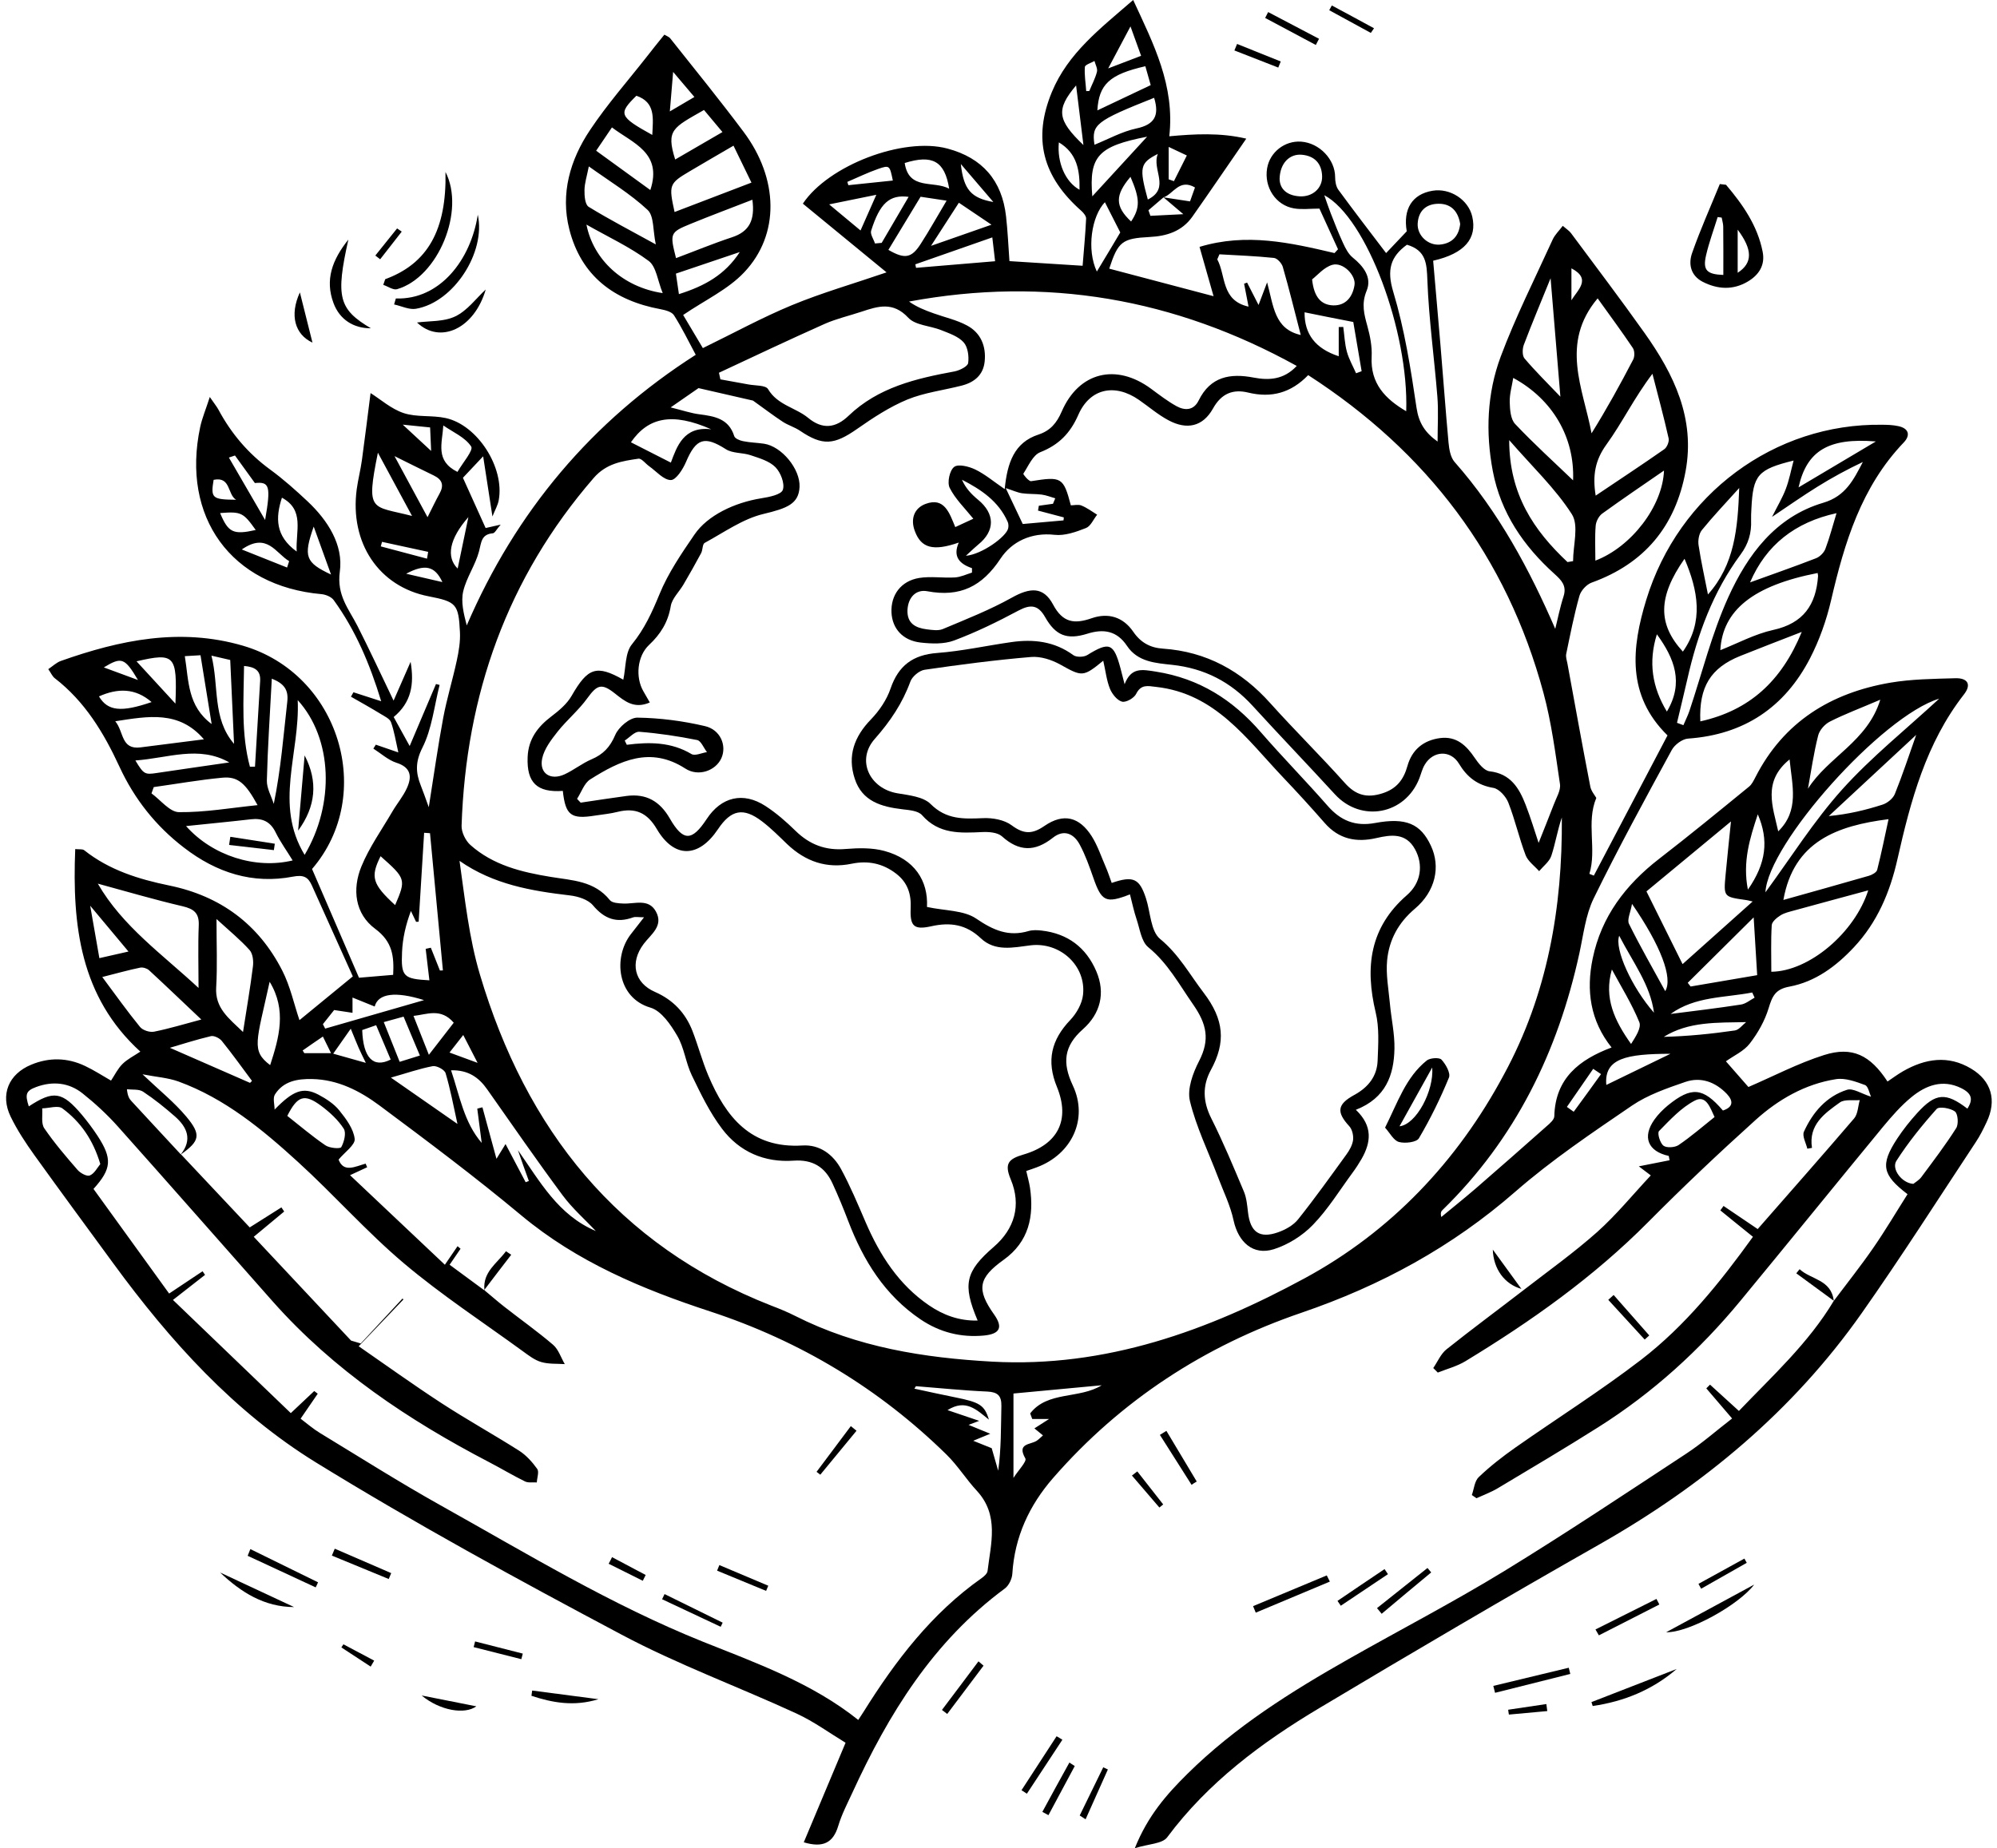 <?xml version="1.0" encoding="UTF-8"?>
<!DOCTYPE svg PUBLIC '-//W3C//DTD SVG 1.0//EN'
          'http://www.w3.org/TR/2001/REC-SVG-20010904/DTD/svg10.dtd'>
<svg height="1791.4" preserveAspectRatio="xMidYMid meet" version="1.0" viewBox="-5.9 -0.2 1935.2 1791.4" width="1935.2" xmlns="http://www.w3.org/2000/svg" xmlns:xlink="http://www.w3.org/1999/xlink" zoomAndPan="magnify"
><g id="change1_1"
  ><path d="M1904.2,1035.6c-22.2-13.3-44.4-9.8-65.9,2.5c-5.2,3-10.1,6.6-15.1,10c-16.7-25.6-34.2-34.3-61.4-25.7 c-25.3,8-49.2,20.6-73.4,31c-6.8-7.7-15.1-17.2-21.8-24.9c7.8-5.6,17.4-9.8,23.1-17.2c7.9-10.2,14.6-22.1,18.3-34.3 c3.5-11.5,6.4-18.4,20.2-20.9c25-4.7,45.1-19.6,62.4-38.1c22.7-24.2,35-53.4,42.2-85.3c12.8-56.7,27.7-112.6,64.4-159.7 c8.1-10.4,2.9-16.2-8.4-15.8c-21,0.6-42.3,0.8-62.9,4.3c-57.6,9.9-103.3,37.9-130.7,91.6c-1.7,3.2-3.4,6.9-6.1,9.1 c-28.9,23.6-57.8,47.3-87.3,70.1c-32.4,25.1-55.9,55.9-64.3,96.5c-6.4,30.9-2.5,60.2,18.3,86.3c-31.1,11.7-54.6,29.7-55.5,66.7 c-0.1,3.3-4.3,6.9-7.3,9.5c-22.9,20.3-45.8,40.5-68.9,60.5c-10.9,9.4-22.2,18.4-33.3,27.6c-1-3.8-0.2-5.6,1.2-6.8 c70.6-68.9,111.8-153.4,132.6-248.8c3.9-17.9,6-37,13.8-53.1c23.8-48.7,49.8-96.3,75.7-143.9c2.8-5.2,10.2-10.7,15.8-11.1 c54.3-3.8,93.6-30.3,118.2-77.8c9.1-17.6,15.9-36.9,20.4-56.2c13-56,29.3-110,70.4-153c6.8-7.1,4.9-13.8-5.4-15.9 c-5.1-1.1-10.5-1.3-15.7-1.3c-103.9-1.5-197,67.1-228.4,169.7c-14.2,46.4-19.1,92.5,20.6,131.4c-24.1,45.8-47.7,90.8-71.4,135.9 c-1.4-0.6-2.9-1.1-4.3-1.7c7.3-23.9-3.3-49.8,6.7-73.6c-1.4-2.5-4.9-6.5-5.8-10.9c-7.7-39.7-14.9-79.6-22.2-119.4 c-0.6-3-1.7-6.3-1.2-9.1c3.9-18.8,7.6-37.8,12.8-56.3c1.4-5.2,6.9-11.2,11.9-13c51.3-18.5,81.2-54.7,91-107.9 c9.5-51.3-11.3-94-39.7-134c-23.2-32.7-47.4-64.6-71.3-96.8c-1.7-2.3-4.4-4-8-7.1c-3.7,4.9-7.6,8.6-9.7,13.1 c-17.2,37.8-36,75-50.5,113.8c-13.2,35.5-14.7,73.3-7.6,110.8c7.7,40.5,29.8,72.7,59.9,99.8c6.6,6,11.9,11.3,8.7,21.5 c-3.6,11.1-5.8,22.6-8.1,31.6c-24.5-56.5-54.5-113-97.6-161.8c-3.9-4.5-5.2-12.2-5.8-18.6c-2.9-31.4-5.1-62.9-7.8-94.4 c-2.3-27.5-4.8-55-7.1-82c30.7-7,42.7-21.7,37.9-42.7c-3.7-16.4-21.5-28-38.6-25.1c-19.6,3.3-28.6,17.7-24.9,39.3 c-7.5,7.9-14.7,15.5-20,21.1c-16.2-21.3-31.5-41.2-46.3-61.4c-2.3-3.2-3.1-8.1-3.1-12.3c0-17-15.2-33.1-33-34.3 c-15.9-1.1-30.3,10.3-32.9,25.8c-3.1,18.3,8.3,35.9,26.1,38.9c7.5,1.3,15.4,0.2,24.6,0.2c5.9,12.8,11.9,26.1,18,39.4 c-1.1,1.2-2.3,2.5-3.4,3.7c-42.6-10-85.2-19.8-130.8-6c4.7,16.6,9.1,31.8,13.6,47.8c-34.3-9.1-67.7-17.9-101.1-26.7 c8.6-26.3,12.5-29.3,39.3-30.7c16.4-0.8,31.2-5.5,41.2-19.6c17.1-24.3,33.8-48.9,52.3-75.7c-25.3-6-50.5-4.5-74.6-2.3 c5.5-49.2-15.1-89.1-35-132.1c-32.1,27.8-63.2,51.6-78.8,89.2c-18.6,45.1-9.2,81.9,28.7,115.3c2.1,1.9,4.6,5,4.5,7.4 c-0.7,15.2-2.2,30.3-3.4,45.7c-23.7-1.5-47.2-3-70.9-4.5c-1.1-15.2-1.7-29.4-3.3-43.4c-3.9-34.8-23-56.7-56.8-65.7 c-42.9-11.5-115.4,16.3-140.1,53.4c26.9,22.1,53.7,44.1,81.1,66.6c-32.3,11.1-62.7,19.8-91.7,31.8c-29,12-56.7,27.2-86.3,41.6 c-6.9-11.7-14-23.6-19.1-32.1c21.3-14.5,43.6-24.8,59.2-41.4c34.7-36.7,33.3-90.9-0.7-136.2C691.8,97,667.5,67.1,643.6,37 c-1.2-1.5-3.3-2.2-5.7-3.6c-5.9,7.3-11.5,14.2-16.9,21.2c-18.5,23.6-38.5,46.3-55.1,71.2c-19.3,28.8-28.9,61.7-20.1,96.3 c11.5,45.2,43.4,69.1,88.4,77.4c4.7,0.9,11,2.5,13.1,6c7.7,12.1,14,25.1,21,38.2C567.7,408,494.1,495.3,446.4,606 c-3-11.5-5.8-22.9-3.4-33.1c3.1-13.3,11.8-25.4,15.3-38.7c2.3-8.6,2-16.5,13.4-17.5c2-0.2,3.6-3.9,7.6-8.4 c-7.6,1.7-11.9,2.7-14.6,3.3c-7.9-17.5-15.3-33.9-22-48.7c5.3-5.7,10.9-11.5,19.6-20.8c3.1,20.2,5.8,37.7,9,58.3 c2.7-6.7,5.3-11.1,6.1-15.8c5.8-31.5-20.4-72.8-51.4-79.6c-13.3-2.9-28-0.6-40.7-4.8c-12.1-4-22.5-13.4-32.1-19.4 c-2.7,21.2-5.4,43.2-8.4,65.1c-1.3,9.4-3.7,18.6-5,28c-7,52.2,21.5,94.6,69.7,103.9c26.6,5.2,29,7.3,30.3,34.5 c0.5,9.3-1.1,18.8-3.1,28c-4,18.5-9.6,36.7-13.1,55.3c-5.1,27.4-9,55-14,86.6c-3.5-9.6-5.5-15.5-7.8-21.2 c-4.9-12.4-5.3-22.7,1.6-36.4c9.3-18.4,11.5-40.4,16.7-60.9c-1.2-0.3-2.3-0.6-3.5-0.9c-8,18.8-15.9,37.6-25.5,60.1 c-6.9-12.5-11.1-20.2-15.5-28.1c17-14.1,20.1-31.5,16.4-53.5c-6,13.7-11,25.1-16.5,37.6c-12.3-25.6-23.2-49.1-34.9-72.2 c-8.5-16.7-20.3-29.7-17.2-52.8c3.6-25.9-11.6-49.7-31.3-68.2c-11.5-10.8-23.4-21.4-36.1-30.7c-21.4-15.6-37.8-35-50.2-58.1 c-1.6-3-3.9-5.7-8.4-12.3c-3.8,11.9-7.4,20.3-9.3,29.1c-18.6,87.4,30.1,154.3,117.6,162c4.1,0.4,9.5,2.6,11.8,5.8 c21.1,29.1,34.9,61.6,46,98c-10.5-3.4-18.7-6.1-26.9-8.7c-0.8,1.4-1.6,2.9-2.4,4.3c9.8,5.6,19.7,11.1,29.3,17 c3.5,2.1,8.3,4.4,9.5,7.7c3.1,8.6,4.5,17.8,7.1,29.3c-8.8-3-15.3-5.2-21.8-7.5c-0.8,1.3-1.6,2.6-2.4,3.8 c7.4,4.7,14.3,11.1,22.3,13.7c14.3,4.5,15.2,13.5,10.3,24.4c-3.6,8.1-9.6,15.1-14.1,22.8c-10.3,17.7-22.4,34.6-30.1,53.4 c-9,22-6.3,45.8,13.4,60.4c17,12.6,18.3,26.9,17.4,44.6c-12.3,1.1-23.7,2-33.1,2.8c-15.3-35.5-30.2-70-45.5-105.4 c61.9-71.9,26.8-189.2-67.2-216.5c-60.5-17.6-118.9-5.5-176.4,14.9c-4.1,1.5-7.6,4.9-12,7.9c2.7,3.8,3.9,6.9,6.2,8.7 c29.3,22.6,47.6,53,62.8,85.9c14.4,31.2,35.2,57.5,62.5,78.4C204,845.8,239.1,857,278,849.5c10.4-2,14.7,0.5,18.3,8.5 c13.5,30,27,60,39.7,88.2c-19.1,15.7-36.1,29.6-51.7,42.4c-5.3-15.6-8.9-32.8-16.6-47.9c-22.9-45-59.9-72.4-109.6-82.6 c-29.6-6.1-58.1-14.9-82.4-34.2c-1.6-1.3-4.7-0.7-8.7-1.1c-3,74.1,4.8,143.2,63.1,196.3c-6.4,4.3-12.6,7.3-17.3,12 c-4.6,4.5-7.5,10.7-11.1,16.1c-8.7-5-16.7-10.2-25.2-14.2c-17.1-8.1-34.7-8.5-52.2-1.2c-21.9,9.1-30.2,29-19.9,50.3 c6.4,13.2,14.6,25.6,23.2,37.6c25.2,35.1,50.9,69.9,76.4,104.8c54.9,75.1,117.2,144.1,196.4,192.9 c96.3,59.3,195.8,113.6,295.8,166.7c54.7,29.1,113.4,50.6,169.8,76.6c16.9,7.8,32.3,19.1,47.5,28.3c-14.2,33.9-27.4,65.1-40.5,96.5 c18.7,5.6,28.5,0.5,33.4-15.9c3.3-11,8.7-21.4,13.6-32c35.1-76.5,78.4-146.8,147.7-198c4-2.9,7.1-9.4,7.4-14.4 c2.2-35.8,16.5-66.4,39.5-92.8c65.6-75.3,147-128.2,240.7-160.2c77-26.3,145.9-63.8,207.3-117.4c35.2-30.7,74.3-57,113-83.4 c15.3-10.4,33.9-16.8,51.6-22.9c15.1-5.2,29.2,0,40.3,11.6c6.5,6.9,6.2,12.8-3.8,16.1c-19.3-22.5-30.5-23.5-53.4-4.9 c-4.8,4-9.4,8.6-13,13.7c-12,16.9-6.3,30.8,13.9,35.2c0.3,1.4,0.6,2.8,0.8,4.2c-10.2,2-20.4,4-29.8,5.9c2.1,1.6,6.3,4.8,11.6,8.8 c-17.4,18.6-33.4,38.3-52.1,55c-22.4,19.9-46.9,37.4-70.7,55.8c-25,19.3-50.5,38.1-75.2,57.8c-5.5,4.4-8.6,12-12.8,18.1 c1.5,1.5,2.9,2.9,4.4,4.4c9-3.6,18.7-6.1,26.9-11.1c63.7-38.7,124.1-81.5,176.9-134.7c33.7-34,68.6-67,104.2-99.1 c22.1-19.9,48-34.8,77.9-39.5c8.9-1.4,19.2,2.4,28.1,5.7c3.1,1.2,4.2,7.9,5.8,11.3c-9.3-2.9-17.4-8.5-23.2-6.7 c-20.1,6.4-33.3,21.9-41.8,40.6c-1.9,4.2,2,11,3.3,16.5c1.5-0.3,3-0.5,4.5-0.8c-3.5-22.4,12.2-33.4,27-44 c4.6-3.3,12.8-1.7,19.3-2.3c-1.7,6-1.8,13.4-5.4,17.7c-30.8,36-62.2,71.5-93.5,107.3c-10.4-7-21.7-14.7-33.1-22.4 c-1,1.4-2.1,2.8-3.1,4.3c10.6,8.6,21.1,17.2,31.6,25.6c-31.7,44-65.5,86.2-108.4,119.2c-39.2,30.1-81.2,56.6-121.7,85 c-12.5,8.8-24.6,18.2-35.6,28.7c-4.1,3.9-4.6,11.5-6.7,17.4c1.5,1,3,2,4.5,3.1c7-3.2,14.3-5.9,20.8-9.8 c32.6-19.5,65.2-38.8,97.3-59.1c52.6-33.2,98.2-74.6,137.7-122.5c46.3-56.1,92.1-112.7,138.3-168.8c8.4-10.1,17.2-20.2,27.3-28.5 c14-11.5,30.2-17.7,48.3-8.8c10.3,5.1,11.8,10.9,6,19.9c-20.9-16-30.7-15.4-48.5,4.1c-7.1,7.8-13.7,16.1-19.5,24.9 c-16.6,25.4-14.6,35.1,10,53.9c-11,17.3-21.4,35-33.1,51.9c-12.2,17.7-25.6,34.5-38.5,51.7c0,0,0,0,0,0c0,0,0,0,0,0c0,0,0,0,0,0h0 c0,0,0,0,0,0c0,0,0,0,0,0c-24.5,40.9-59.4,72.6-91.8,106.5c-10.2-9.3-19.1-17.4-28-25.5c-1.2,1.2-2.4,2.4-3.6,3.6 c7.9,9.2,15.8,18.5,25,29.2c-14.7,11.3-28.9,23.9-44.6,34.2c-58.6,38.5-116.9,77.4-176.7,114c-49,29.9-100,56.4-149.9,84.7 c-56.1,31.8-110.5,65.9-156.7,111.6c-19.8,19.6-38.2,40.3-50.9,72c13.4-4.2,26.7-4.2,31.4-10.6c39.6-53.2,91.5-91.8,147.4-125.2 c90-53.8,180.3-106.9,271.5-158.7c100.5-57.1,187.4-129.3,254.1-224.1c38.2-54.3,73.9-110.3,110.5-165.7 c4.1-6.1,7.4-12.8,10.5-19.4C1929.3,1066.4,1924,1047.4,1904.2,1035.6z M1641.8,699c-1.4-33.3,9.9-51.8,38.7-63.4 c18.4-7.4,37-14.5,59.6-23.3C1720.4,660.4,1689.1,688.5,1641.8,699z M1755.9,558c-1.9,28-14.2,46-43.5,52.4 c-17.7,3.9-34.3,12.9-51.2,19.6c2.1-38.7,32-62.7,94.3-74.8C1755.7,557,1755.9,557.5,1755.9,558z M1763,531.8 c-1.4,3.7-5.4,7.7-9.1,9.1c-21.3,8.3-43,15.8-63.9,23.4c15.5-36.2,43.5-58.3,83.8-67.1C1770.1,509.2,1767.2,520.7,1763,531.8z M1811.9,427.7c-25.3,15-50.2,29.8-74.9,44.5C1744.9,436.7,1766.1,423.9,1811.9,427.7z M1691,504c-0.1-3.7,0.1-7.4,0.3-11.1 c1.6-32.7,6.1-38.1,40.9-46.7c-2.6,9.8-4.3,19-7.6,27.6c-3.3,8.7-8.2,16.8-13.3,27c15.9-10.7,29.8-20.4,44.1-29.3 c14.1-8.8,28.7-16.7,43.9-23.9c-8.9,17-16.6,33.1-38.3,39.5c-46.5,13.7-73.5,50.6-92.2,91.8c-15.9,35.2-25.3,73.3-37.6,110.1 c-1.6,4.7-3.9,9.1-5.8,13.7c-2.1-0.8-4.2-1.5-6.2-2.3c3.3-14.1,6.8-28.1,10-42.2c9.8-43.5,24.9-84.8,51.6-120.9 C1688.5,526.9,1691.5,516.3,1691,504z M1643.3,513.6c10.8-13.3,22.7-25.8,36.2-40.8c-1.4,39.3-4.5,74.3-30.3,103.2 c-3.1-16-6.7-31.8-9.1-47.8C1639.4,523.5,1640.5,517.1,1643.3,513.6z M1626.5,541.4c13.1,30.8,18.8,61-1.6,90 C1600.5,604.8,1600.5,578.5,1626.5,541.4z M1609.4,689.5c-14.3-23.6-18.1-47.9-9.7-74.9C1616.8,638.1,1626,661.6,1609.4,689.5z M1540.1,543.2c0-11.9-0.6-22.9,0.3-33.8c0.3-4.1,3-9.3,6.2-11.7c19.5-14.1,39.4-27.6,60-41.8 C1605.3,490.4,1575,529.9,1540.1,543.2z M1595.4,362.1c5.3,20.8,11,41.6,15.7,62.6c0.7,3.1-1.6,8.7-4.2,10.5 c-21.4,15-43.2,29.3-66.5,45c-3.2-19.8-0.5-34.4,10.4-49.5C1566.1,409.6,1577.5,385.7,1595.4,362.1z M1576.4,337.1 c1.8,2.7,1.9,8.1,0.4,11.1c-12.6,24.2-25.7,48-40.4,71.6c-8.1-43.5-30.8-87.1,5.9-130.8C1554.1,305.5,1565.6,321,1576.4,337.1z M1516.9,259.9c19.9,10.4,5.8,21,0,31C1516.9,280.7,1516.9,270.5,1516.9,259.9z M1470.7,334.2c7.9-20.9,16.6-41.5,26-64.7 c3.3,39.9,6.3,75.9,9.5,114.8c-12.5-13.1-24.2-24.6-34.8-37.1C1469.2,344.6,1469.3,338.1,1470.7,334.2z M1460.5,366.1 c38.4,20.8,59.7,58,58,99.3c-18.2-17.5-38-35.4-56.2-54.7c-4.4-4.7-5-14-5.2-21.2C1456.9,381.7,1459.3,373.9,1460.5,366.1z M1456.6,426.4c22.4,25.8,44.7,46.8,60.7,71.8c7,10.9,1.2,30.1,1.2,45.5c-1.8,0.3-3.6,0.6-5.4,0.9 C1480.5,514,1456.6,479,1456.6,426.4z M610.8,92.6c18.8,6.5,16.1,21.9,15.4,38C593.9,112.7,593,110.1,610.8,92.6z M587.1,123.3 c20.2,15.4,49.2,24.4,37.2,60.7c-17.4-12.6-34.6-25.1-52.5-38.1C577.5,137.5,582.1,130.7,587.1,123.3z M560.5,184 c0.1-6.7,2.3-13.3,4.2-22.9c20.4,14.6,40.3,26.6,57,42.2c6.3,5.9,5,20,7.9,33.4c-24.1-13.3-45-24.1-65-36.4 C561,198.2,560.4,189.6,560.5,184z M562.4,217.5c21.1,12,42.1,21.7,60.3,35.2c7.4,5.5,8.7,19.3,13.6,31.2 C597.9,278.2,569.1,251.7,562.4,217.5z M694.2,127.8c-15.6,9.1-30.6,17.7-45.8,26.6c-9.1-28.9-2.1-30.8,27.9-48 C681.7,112.9,687.3,119.5,694.2,127.8z M646.4,69.5c7.6,9,13.2,15.6,20.6,24.3c-8.1,4.8-14.6,8.6-23.8,14 C644.3,94.1,645.2,83.3,646.4,69.5z M662.5,165.8c13.5-8,27.1-15.9,42.4-24.8c5.8,12,11.3,23.1,17.4,35.8 c-25.8,9.9-50,19.2-74.5,28.5C642,179,642.5,177.6,662.5,165.8z M663.3,216.8c19.3-7.9,38.8-15.2,59.9-23.4 c2.6,19.5-2.7,30.8-19.8,36.4c-18.2,6-36,13.4-54.2,20.2C643.1,225.9,643.3,225,663.3,216.8z M649.1,265 c20.7-7,40.3-13.6,61.9-20.9C696.6,266.2,677,277,652,284.9C650.9,277.1,650,271.1,649.1,265z M221.8,441.3 c6.2,8.6,12.5,17.3,19.3,26.7c14.1-1.4,15.7,2.6,9.9,35.8c-12.7-22-23.9-41.2-35.1-60.5C217.8,442.7,219.8,442,221.8,441.3z M201.1,464.9c16.9-3.5,13.2,14.2,21.8,19.3C199.6,484,198.2,482.7,201.1,464.9z M207.4,497.1c20.4-1.6,22.4-0.6,34.5,16.4 C220.1,518.4,215.3,516,207.4,497.1z M272.3,549.9c-13.9-5.5-27.7-11-43.9-17.5c24.6-17.1,32.9,3.7,45.9,11.3 C273.6,545.8,273,547.9,272.3,549.9z M281.6,534.4c-20.8-15.1-20.6-32.7-14.3-52.2C289.5,494.2,280.5,514.3,281.6,534.4z M298.1,510.2c5.3,14.8,10.6,29.5,16.8,46.5C290.1,545,287.9,539.4,298.1,510.2z M257.5,657.6c11.7,4.7,16.3,10.6,15,22.2 c-3.7,32.8-6.2,65.7-13.1,99.2c-2.4-7.6-6.9-15.2-6.7-22.7C253.5,724,255.7,691.6,257.5,657.6z M230.6,645.3 c10.2,0.9,16.2,4.1,15.6,14.5c-1.7,27.7-3.4,55.4-5,83.1c-1.6,0-3.2,0.1-4.9,0.1C227.7,711.2,230.2,678.6,230.6,645.3z M217.2,639.5c1.2,27.3,2.5,54.3,3.7,81.3c-21.3-24.8-14.4-55.6-21.9-85.5C207,637.2,212,638.3,217.2,639.5z M188.4,634.9 c3.6,22.1,7,43.3,10.8,66.7c-23.5-17.5-22.1-41.8-26-65.8C178.6,635.5,183,635.2,188.4,634.9z M164.1,681.8 c-12.6-13.7-25.1-27.4-37.7-41C163.5,632.2,165.9,634.9,164.1,681.8z M127.8,658.9c-13.2-4.9-23.3-8.6-33.1-12.2 C111.9,636.3,114.9,637.2,127.8,658.9z M90,674.8c18.2-8.1,35.2-8.2,51,5.5C111.6,690.4,98.5,689.1,90,674.8z M105.8,698.9 c32-4.9,61.7-10.7,85.9,17.5c-20.9,2.7-41.1,5.2-61.3,7.8C111.2,726.7,114.3,709.1,105.8,698.9z M125.3,736.9 c31.5-2.2,61.4-14.9,91,1.9c-23.3,3.4-46.7,6.7-70,10.2C134.5,750.8,133.4,750.4,125.3,736.9z M167.5,787 c-8.9-0.1-17.8-11.8-26.6-18.2c0.7-2,1.5-4.1,2.2-6.1c22.2-3.1,44.2-7,66.5-9.1c15.1-1.4,22.5,5.4,34.1,26.6 C218,782.8,192.7,787.3,167.5,787z M174.4,800.5c21.6-2.3,42.3-4.2,62.9-6.6c11.2-1.3,18.9,2.3,24,12.9c4.6,9.3,10.8,17.8,16.4,27 C241.6,842.5,199.9,829.2,174.4,800.5z M289.3,828.4c-29.8-49.2-4.4-98.4-6.7-150C316.5,715.7,318.6,779.1,289.3,828.4z M1489.8,671.4c7.8,28.8,11.6,58.8,16,88.4c0.9,6.2-3.6,13.3-6,19.8c-4.8,12.6-9.9,25-14.7,37.2c-3.8-11.4-7.7-24.4-12.6-37 c-6.3-16.2-14.6-30.1-34.9-32.4c-5.3-0.6-10.8-7.7-14.4-13c-8.2-12.2-17.8-21.2-33.5-19.2c-16.2,2.1-27.3,11.3-31.7,27 c-3.7,13.3-10.5,22.1-24.1,26.5c-14.9,4.8-25.8,2.1-36.5-9.9c-23.5-26.3-48.7-51.1-72.3-77.4c-28-31.3-61.9-50-104.1-52.9 c-12.3-0.8-21.6-5.9-28.8-16.5c-9.8-14.2-24.2-18.6-40.4-12.9c-16.5,5.7-27.8,4.4-37.2-13.3c-9.4-17.6-22.3-16.6-40-6.7 c-21.3,11.9-44.2,20.9-66.8,30.4c-4.5,1.9-10.5,0.9-15.6,0.3c-10.9-1.4-19.3-5.7-18.7-18.9c0.7-12.3,8.4-20.1,19.3-18 c31.7,5.9,53-4.6,70.9-31.7c10.8-16.3,29.7-25.6,52.4-23c9.8,1.1,20.8-2.8,30.4-6.6c4.6-1.8,7.2-8.5,10.8-12.9 c-5-3.1-9.8-6.7-15.2-8.9c-3.1-1.3-7.1-0.2-10.3-0.2c-7.2-27.3-9-28.1-38.5-23.4c-2.2,0.3-8-6.7-7.5-7.3c4.9-7.5,9.2-18,16.4-20.8 c18-7.1,29.1-18.5,36.8-36.1c11.2-25.7,35.3-30.9,58.8-14.6c9.5,6.6,18.4,14.3,28.5,19.7c18,9.7,33.5,6.2,43.3-11.4 c8.2-14.7,19.5-18.9,34-15.4c22.6,5.5,41.6,0.3,58.2-16.9C1376.9,437.7,1454.2,539.3,1489.8,671.4z M941.8,484.1 c-6.3-5.2-12-11.2-15.5-19.3c18.6,9.5,35.5,20.9,44.3,40.8c0.8,1.8,0.9,4.2,0.5,6.2c-1.6,8-25.4,25.4-41,26.7 c6.2-5.7,9-8.4,11.9-10.8C958.6,514.3,958.4,497.7,941.8,484.1z M1025,501.3c-0.1,1-0.2,1.9-0.3,2.9c-13,1.1-26,2.3-39.5,3.5 c-4.9-10.3-10-21-16.5-34.8c6.8,2.2,11.2,4.3,15.8,5c6.3,0.9,12.8,0.5,19.1,1.3c4.5,0.6,8.8,2.4,13.1,3.6c-0.7,1.8-1.5,3.6-2.2,5.3 c-4.6,0.6-9.1,1.2-13.7,1.9c-0.3,1.6-0.5,3.2-0.8,4.7C1008.4,496.9,1016.7,499.1,1025,501.3z M1367.9,216.7 c0.6-12.4,8.1-19.3,20.2-19.4c12.2-0.1,19,7.3,21,19.6c-1.3,11.7-7.8,18.9-19.8,20C1377.8,237.8,1367.4,228,1367.9,216.7z M1357.5,237c18.6,5.5,19.2,18.2,19.8,34.3c1.4,37.8,6.7,75.4,9.7,113.1c1.1,13.9,0.2,27.9,0.2,43.4c-12.3-8.8-18.2-18.1-20.4-32.7 c-5.6-37.9-11.6-76.1-22.6-112.6C1337.9,261.5,1341.4,248.7,1357.5,237z M1253.4,190.1c-12.5-0.8-19.2-7.4-19.3-17 c0.4-15.3,9.8-24.4,21.6-23.3c12.3,1.1,19.2,8.5,19.6,20.7C1275.7,182.3,1265.9,190.9,1253.4,190.1z M1283.6,206.4 c-2-5.1-3.7-10.3-6.2-17.4c41.1,21.9,82,132.4,79.4,209.4c-20.3-11.9-34.9-26.9-33.5-52.9c0.5-9.8-1.5-20-4.1-29.5 c-3.2-11.6-6-21.6-0.8-34.3c5.4-12.9-2.9-23.8-13.6-32.4c-4.1-3.4-6.9-8.9-9.2-13.9C1291.2,225.9,1287.4,216.1,1283.6,206.4z M1285.2,256.5c10.2-2.9,23,10,21.5,19.6c-1.8,11.3-8.3,20-20.6,19.7c-11.8-0.4-18.7-8-20.5-25.2 C1270.7,266.7,1277.1,258.8,1285.2,256.5z M1305.5,311.9c2.2,13.2,5.2,30.4,8.1,47.7c-1.8,0.7-3.6,1.3-5.4,2 c-3-6.9-6.9-13.6-8.9-20.9c-2.1-7.7-2.4-16-3.5-24c-1.5,0-2.9,0.1-4.4,0.1c0,9.2,0,18.4,0,28.3c-22.9-7.5-33.3-21.7-33.1-42.6 C1273,305.5,1287.4,308.4,1305.5,311.9z M1175.8,246.3c17.6,1,35.3,1.7,52.8,3.5c3.2,0.3,7.6,5.2,8.6,8.7 c6.2,21.5,11.5,43.3,17.4,66c-25.7-5.8-26.3-28.1-32.6-51c-3.6,9.5-5.6,14.6-8.3,21.9c-4.4-8.6-7.8-15.1-11.1-21.7 c-1,0.4-2,0.7-2.9,1.1c1.3,6.9,2.6,13.8,4.3,22.2c-26.7-5.9-21.8-30.1-30.3-45.8C1174.3,249.6,1175.1,248,1175.8,246.3z M1057,263 c-10.1-21.4-5.1-53.7,7.8-67.2c4.8,9.4,9.6,19,14.9,29.3C1073,236.4,1065.6,248.8,1057,263z M1105.7,132.3 c-17.9,19.5-34.8,37.8-53.1,57.8C1049.3,151.2,1058.3,141.5,1105.7,132.3z M1090.2,214.5c-15.7-14.7-15.7-25.5-0.6-43.3 C1098.8,192.5,1099.1,201.1,1090.2,214.5z M1126.6,142.2c7.2,3.4,12.4,5.9,17.6,8.3c-4.2,8.3-8.3,16.6-12.5,24.9 c-1.7-0.6-3.4-1.2-5.1-1.8C1126.6,164.8,1126.6,156.1,1126.6,142.2z M1121.7,191.1c9.6-3.4,15.2-18.4,30.4-9.6 c-1.6,4.5-3.2,9.1-4.8,13.5C1137.9,193.5,1129.8,192.3,1121.7,191.1C1121.7,191.1,1121.7,191.1,1121.7,191.1z M1140.8,207.4 c-12.9,0.7-22.4,1.1-31.9,1.6c-0.6-1.8-1.3-3.6-1.9-5.4c4.9-4.2,9.7-8.3,14.6-12.5C1126.6,195.4,1131.8,199.7,1140.8,207.4z M1106.4,193.2c-8.5-31.1-7.7-35.4,9.7-44.2C1109.9,164.1,1128.8,182,1106.4,193.2z M1095.4,124.3c-14.1,3-27.3,10.4-40.7,15.8 c-2.9-19.7,1-22.9,57.8-45.5C1117.7,111.6,1113.2,120.5,1095.4,124.3z M1089.6,25.4c4.1,11.4,7,19.4,10.3,28.5 c-10.2,3.9-18.8,7.2-31.9,12.2C1075.7,51.7,1081.7,40.4,1089.6,25.4z M1104,64c1.7,5.8,3.4,11.7,5.2,18.3 c-17.8,8.4-34.6,16.4-51.7,24.5C1059,81.4,1069.4,71.9,1104,64z M1040.2,183.7c-13.7-7.5-21.9-26.4-20-45.9 C1038,148.4,1040.6,165.3,1040.2,183.7z M1036.9,82.6c2.4,19.9,4.5,36.7,7.1,57.8C1018.5,116,1017.3,105.9,1036.9,82.6z M1045.4,64.7c0.2-2.2,6.1-3.9,9.3-5.8c0.9,3.5,3.2,7.4,2.4,10.5c-1.6,6.4-4.9,12.4-7.4,18.6c-1,0-2,0.1-3,0.1 C1046.2,80.3,1044.8,72.4,1045.4,64.7z M955.7,229.9c1.1,9.1,1.8,15,2.7,23.1c-26.5,2.2-51.5,4.3-76.6,6.4 c-0.2-1.1-0.5-2.3-0.7-3.4C905.3,247.5,929.5,239,955.7,229.9z M855,242c10.2-16.8,20.3-33.6,31.2-51.5c7.4,1.1,15.4,2.3,25.2,3.8 c-9.3,15.6-16.7,28.9-24.9,41.6C877.5,250.1,870.9,251.2,855,242z M956.7,195.6c-21.6-3.8-28.8-12.1-31.5-36.8 C936.9,172.5,945.7,182.7,956.7,195.6z M954.9,217.6c-20.6,7.2-37.6,13.2-58.6,20.5c9.9-15.4,17.8-27.5,27-41.8 C933.3,203.1,942.5,209.3,954.9,217.6z M913.9,182.7c-15.2-8.2-39.1,1.9-43.1-24.9C897.7,149.4,909.6,155.9,913.9,182.7z M845.2,163.5c11-3.8,11.1-3.3,14.1,11.3c-14.4,1.5-28.7,3-43.1,4.5c-0.3-1.1-0.7-2.1-1-3.2C825.3,171.8,835.1,167,845.2,163.5z M797.6,197.9c16.8-3.4,29.8-6.1,45.7-9.3c-5.6,12.6-10.2,22.9-15.3,34.6C818.3,215.1,809.6,207.8,797.6,197.9z M848.5,235.2 c-2.2,0.2-4.3,0.4-6.5,0.6c-1.3-4.2-4.8-9-3.7-12.4c8.4-26.6,17.8-35.2,36.3-32.8C865.6,206,857.1,220.6,848.5,235.2z M793.1,313.8 c11.5-5.1,23.9-7.9,35.9-11.9c16-5.3,30.5-10,45.3,5.9c6.9,7.4,21.2,7.7,31.9,12c7.7,3.1,16.5,6,21.7,11.8 c4.1,4.5,5.3,13.6,4.4,20.1c-0.5,3.3-8.2,7.1-13.2,8.1c-37.4,6.9-73.9,15.4-102.7,43c-12.3,11.8-25.1,13.7-39.2,2 c-12.2-10-29.6-12.3-38.8-27.8c-2.3-4-12.6-3.3-19.2-4.6c-9-1.7-18-3.3-27-4.9c-0.5-2.1-0.9-4.3-1.4-6.4 C724.8,345.2,758.8,329.1,793.1,313.8z M683.3,415.9c-26.8-3.3-33.3,16.9-39.1,32.3c-15-7.6-27.1-13.8-38.7-19.7 C622.2,404.3,645.5,399.2,683.3,415.9z M569.4,463.1c12.2-14.1,27.5-16.4,43.4-18.7c3.1-0.4,6.9,4.9,10.5,7.4 c6.9,4.9,13.9,13.3,20.9,13.3c5,0,11.7-10.5,14.7-17.6c9.8-23,18-25.4,38.6-12.3c6.5,4.2,16.2,3.2,23.9,5.8 c8.5,2.9,18.2,5.6,24.1,11.6c5.1,5.1,9.3,16,7.2,22c-1.6,4.7-13.4,7-21,8.2c-25.9,4.2-51.9,16.5-64.6,35.1 c-12.2,17.8-25.6,37.4-33.9,57.8c-7.3,17.7-14.5,33.6-26.7,48.6c-6.7,8.1-5.8,22.4-8.4,34.3c-26-14.7-34.4-11.7-50.1,15.7 c-4.5,7.8-12.2,14.3-19.6,19.9c-13.3,10.1-22.3,22-23,39.4c-1,24.8,9.1,34.6,34.1,32.8c2.6,23.7,7.9,27.7,31.4,23.9 c7.3-1.1,14.7-1.8,21.8-3.6c17.1-4.2,28.6,0.8,37.9,16.7c16.9,28.7,40.5,28.1,59.2,0.2c12.7-19,24.6-21.5,42.7-7.7 c8.8,6.7,16.6,14.6,24.6,22.3c17.7,16.7,38.1,23.8,62.3,18.8c15.9-3.3,30.3-0.3,43.2,9.7c11,8.5,14.6,19.6,14,33.3 c-0.8,17.5,3,21.4,20,17.6c18.4-4.1,33.7-1.8,47.9,11.6c13.9,13.2,31.5,9,48.2,6.9c28.6-3.5,54.1,19.7,50.9,48 c-0.9,8.5-6.3,18-12.3,24.3c-18.4,19.3-23.4,39.5-13,64.9c13.1,32,1.1,55.8-32.5,65.6c-14.2,4.2-18.7,8.6-12.3,23.9 c10.6,25.3,3.7,48.2-16.3,65.5c-27.6,23.9-30.6,36.4-15.7,71.5c-18,0.4-33.3-5.3-47.2-14.8c-29.3-20-47.6-48.6-61.4-80.6 c-7.5-17.4-14.8-34.9-23.8-51.5c-7.7-14.1-20.6-23.8-37.3-22.8c-50.1,3.1-74.3-27.6-91.4-68c-5.9-14-9.8-28.9-15.3-43.1 c-6.8-17.4-18.7-30-36.2-37.7c-20.3-8.8-24.6-28.6-11-46.6c7-9.3,19.5-17.4,11.8-31.4c-7.1-12.9-20.4-7.2-31.6-7.7 c-4.5-0.2-10.7-0.5-13-3.3c-14.9-18.7-36.4-19.1-57.1-22.5c-28.3-4.6-56-11.3-78.1-31c-4.7-4.2-8.7-12.4-8.5-18.6 C445.6,673.5,485.4,560.1,569.4,463.1z M410.9,414.1c0.3,6.8,0.6,13.2,1,22.8c-10.1-9.4-17.9-16.6-27.5-25.5 C393.6,412.3,401.5,413.1,410.9,414.1z M414.5,460.7c8.3,4,10,9.6,5.5,17.6c-3.5,6.3-6.6,12.9-11.6,22.8 c-11.3-20.9-20.9-38.6-32-59.2C390.8,449,402.6,455,414.5,460.7z M360.3,438.6c11.6,21.4,21.7,40.3,33.1,61.3 C354.1,489.7,348.4,497.3,360.3,438.6z M363.1,529.4c0.4-1.5,0.8-2.9,1.2-4.4c14.9,3.2,29.8,6.4,44.7,9.7c-0.4,2.2-0.7,4.4-1.1,6.6 C393,537.3,378.1,533.4,363.1,529.4z M387.7,555.9c18.2-9.7,27.8-7.6,35.1,8.1C410.7,561.2,400.5,558.8,387.7,555.9z M423.7,412.2 c9.4,6.5,21.2,11.5,27,20.4c2.4,3.6-8.2,15.7-13.3,24.6C415.5,446.3,422.7,429.5,423.7,412.2z M437.6,550.9 c-11.3-11.1-8.2-28.7,10.4-49.9C444.6,517.1,441.3,533.2,437.6,550.9z M506.6,1144.5c-1,0.4-2.1,0.8-3.1,1.2 c-6.2-11.8-12.5-23.6-19.5-37c-2.9,4.8-4.7,7.6-8.8,14.3c-5.1-18.8-9.3-34.3-13.6-49.9c-1.7,0.4-3.4,0.8-5,1.3 c1.4,11.1,2.9,22.1,4.3,33.2c-17.2-20-21.2-45.2-29.7-70.4c16.7-0.4,26.9,6.9,35.1,18.6c24.2,34.4,48.1,69,73.1,102.7 c9.3,12.5,21.3,23.1,32.1,34.5c-36.5-15.4-54.1-47.9-75.5-78.4C499.4,1124.6,503,1134.6,506.6,1144.5z M345.1,998.2 c4-1.4,8.2-2.9,13.5-4.7c5.2,12.4,9.7,22.9,14.1,33.3C355.9,1035.3,346,1025.3,345.1,998.2z M348.6,1030c-10.9-3-19.2-5.4-31.6-8.9 c5.7-8.1,10.3-14.7,17-24.2c4.1,9.8,5.7,14.2,7.6,18.4C343.4,1019.4,345.4,1023.4,348.6,1030z M366,990.5 c6.7-1.8,12.7-3.5,19.2-5.3c5.4,12.9,10.3,24.8,15.8,37.7c-6.7,2.1-12.4,3.9-19.6,6.1C376.4,1016.4,371.6,1004.5,366,990.5z M413.4,1033.2c3.8-0.7,11.5,3.4,12.5,6.8c4.6,15.4,7.6,31.4,11.5,49.2c-23-16-43.4-30.2-64.5-44.9 C387.5,1040.2,400.3,1035.7,413.4,1033.2z M429.7,1020c4.3-5.5,8.3-10.5,13.3-17c5.1,9.8,9.3,17.9,13.9,27 C447.5,1026.5,439.4,1023.5,429.7,1020z M433.8,991.1c-7.4,9.5-14.9,19.2-24.1,31.1c-5.7-14.4-10.2-25.8-14.9-37.7 C407.8,983.1,421.3,976.5,433.8,991.1z M392.3,882.8c1.7,3.5,3.3,7,5,10.5c0.8,0,1.7-0.1,2.5-0.1c1.8-28.7,3.5-57.5,5.3-86.2 c1.9,0.1,3.8,0.2,5.7,0.4c4.2,44.3,8.3,88.6,12.5,133c-1,0-1.9,0.1-2.9,0.1c-2.9-7.4-5.9-14.7-8.8-22.1c-1.7,0.4-3.3,0.7-5,1.1 c1.2,10.2,2.4,20.4,3.6,30.5c-25-1.4-27.6-3.4-26.5-27.5C384.3,909.2,387.3,896.1,392.3,882.8z M362.9,829.7 c24.5,21.7,24.8,22.5,14.1,47.4C354.8,856.7,352.9,849.8,362.9,829.7z M317.9,978.8c7.3,1.1,12.5,1.9,17.8,2.7c0-4.2,0-8.3,0-14.8 c7.1,2.9,14.3,5.8,21.5,8.7c3.3-12.8,20.3-14.9,47.8-6.2c-31.7,9.1-63.8,18.4-95.8,27.6c-0.7-1.4-1.5-2.9-2.2-4.3 C311.1,987.3,315.2,982.2,317.9,978.8z M307,1004.5c2.9,5.9,5,10.2,7.9,16.1c-9.9,0-17.9,0-25.9,0c-0.5-0.9-1.1-1.8-1.6-2.6 C293.5,1013.7,299.5,1009.6,307,1004.5z M255.4,951.4c16.7,27.5,9.2,54,0.5,80.8C237.3,1018.1,242.6,1009.8,255.4,951.4z M203.6,956.6c1.2-20.4,0.3-40.9,0.3-66c12.6,11.5,23.1,20.1,32,30c3.2,3.5,4,10.7,3.3,16c-2.5,20.2-6,40.4-9.6,63.5 C215.6,986.6,202.3,976.9,203.6,956.6z M209,1008.7c10.2,12.6,19.6,25.8,29.3,38.8c-0.6,0.6-1.3,1.3-1.9,1.9 c-26.7-11.7-53.3-23.3-77.7-34c10.6-3.1,25.1-7.8,39.8-11.3C201.5,1003.4,206.8,1006,209,1008.7z M171,878.2 c11.1,2.6,16.2,6.7,15.7,18.6c-0.8,19.8-0.2,39.7-0.2,60.6c-34.8-32.4-73.8-59.8-97.6-101.1C116.5,863.8,143.6,871.8,171,878.2z M81.5,877.7c13.9,16.6,25.1,30,37.1,44.4c-9.1,2.1-17.4,4-28.2,6.4C87.5,911.6,84.8,896.5,81.5,877.7z M129.8,995.2 c-12.2-14.9-23.4-30.7-36.6-48.4c14.6-3.7,25.6-6.8,36.8-9.1c2.6-0.5,6.5,0.7,8.5,2.5c16.5,15.2,32.7,30.8,50.7,47.8 c-16.9,4.5-31.3,8.9-45.9,11.8C139.1,1000.6,132.4,998.4,129.8,995.2z M132.7,1057.9c10.9,7.2,21.2,15.5,31,24.1 c11.8,10.4,17,22.4,5.6,36.7c0,0,0,0,0,0c-15.9-17.2-31.9-34.3-47.8-51.6c-2.1-2.2-3.7-4.8-4.4-11.5 C122.4,1056.2,128.7,1055.3,132.7,1057.9z M69.3,1133.8c-11.3-13-22.6-26.2-32.3-40.4c-3.2-4.7-1.5-12.7-2-19.3 c6.6-0.1,15.3-3.1,19.5,0c17.6,13,29.8,30.4,36.8,54c-2.9,3.5-5.7,9.2-10.1,11C78.5,1140.4,72.1,1137,69.3,1133.8z M951.1,1522.5 c-0.3,2.5-3.3,5.2-5.7,6.9c-48.3,34-83.3,79.8-114.2,129.2c-1.6,2.6-3.4,5.2-5.4,8.3c-45-35.9-98.4-55-150.2-75.7 c-89.5-35.9-171.3-85.8-254.9-132.5c-39.5-22.1-77.8-46.4-116.5-69.9c-6.6-4-12.6-9.2-18.8-13.9c6-8.7,11.3-16.5,16.6-24.2 c-1.1-0.9-2.3-1.8-3.4-2.6c-6.7,6.3-13.4,12.6-22.7,21.4c-38-36.5-75.7-72.7-114.2-109.7c12.3-9.6,21.7-17,31.1-24.3 c-0.8-1.2-1.6-2.3-2.4-3.5c-9.9,6.6-19.8,13.2-32.4,21.6c-24.4-33.7-48.9-67.6-73.3-101.4c17.6-19.5,18.4-29.3,3.9-51.5 c-4.6-7-9.7-13.8-15.1-20.3c-19.2-22.7-27.5-23.9-51.5-8.2c-3.8-11.8-2.8-15.1,7.2-18.8c16-5.9,31.7-4.3,44.9,6.2 c12.3,9.8,24,20.6,34.5,32.4c50.2,56.2,99.9,113,149.9,169.4c59,66.5,131.4,114.9,209.5,155.6c11.7,6.1,23,12.9,34.8,18.7 c3.2,1.6,7.6,0.7,11.5,1c0.2-4.5,2.4-10.3,0.4-13.1c-4.8-6.7-10.7-13.3-17.6-17.7c-24.9-15.8-50.7-30.1-75.4-46.2 c-27.3-17.8-53.7-36.8-80-55c15.6-16.4,29.5-30.8,43.3-45.3c-0.3-0.3-0.6-0.7-0.8-1c-13.5,14.5-27,29.1-40.5,43.6 c-3.1-0.9-6.2-1.9-9.4-2.8c-31.4-33.5-62.8-67-94.3-100.6c11.2-9.3,20.4-16.9,29.5-24.5c-0.9-1.3-1.8-2.6-2.7-4 c-10.1,6.4-20.1,12.7-30.7,19.4c-22.2-23.6-44.4-47.2-66.6-70.8c18.1-12.9,19.9-18.9,5.2-36.5c-11.6-13.9-26.1-25.5-42.5-41.1 c13.2,2.6,24.6,3.3,34.9,7c44.9,16.4,81.2,46.4,115.8,78c35,31.9,66.5,67.7,102.6,98.2c36.5,30.8,76.8,57.2,115.5,85.4 c5.5,4,11.3,8.5,17.6,10.3c7.2,2.1,15.1,1.5,22.8,2c-3.7-6.3-6.1-14.2-11.3-18.7c-15.2-13-31.6-24.6-47.3-36.9 c-6.4-5-12.5-10.4-18.8-15.6c0-0.3-0.1-0.6-0.1-0.9c-0.1,0.2-0.3,0.3-0.4,0.5c0,0,0,0,0.1,0.1c0,0,0,0,0,0l0.3,0.3 c0,0,0.1,0.1,0.1,0.1c-11.3-8.3-22.6-16.7-34.2-25.2c4-5.9,7.3-10.7,10.6-15.5c-1-0.8-1.9-1.6-2.9-2.5c-3.4,5-6.8,10-12.3,18 c-30.8-29.1-59.4-56.1-91.9-86.8c7.3-3.4,12-5.5,16.6-7.7c-0.5-1.2-1-2.4-1.5-3.5c-10.2,2.8-21.2,9.1-26.2-3.9 c5.8-7.1,16.3-14.3,15.6-20.1c-1.1-9.8-8.4-19.5-15-27.7c-5.1-6.3-12.7-11.2-20-15.1c-15-7.9-24.8-3.9-42.6,14.4 c0-4.9-1.9-11,0.3-14.6c8.2-13,21.8-15.3,36.1-15c24.9,0.5,46.2,11.5,65.2,25.6c46.5,34.6,92.9,69.4,137.4,106.5 c54.2,45.2,117.3,71.6,183.2,93.2c87,28.6,163.6,74.6,229,138.8c10.8,10.6,19,23.9,29.4,35.1 C962.5,1468.5,954.3,1495.8,951.1,1522.5z M272.5,1081.4c9.9-19.6,16.6-21.8,32.9-9.7c8.3,6.2,16.3,13.6,21.8,22.1 c2.6,4.1,0.4,12.8-2.4,17.9c-1,1.8-11.4,1-15.4-1.8C296.5,1101.1,284.6,1090.9,272.5,1081.4z M961.4,1425.3 c-2.1-7.1-4.1-14.3-6.3-21.8c-4.5-1.8-9.6-3.9-17.9-7.2c6.2-2.5,9.5-3.9,16.5-6.8c-9-3.7-15.1-6.2-21-8.6c2.2-0.8,5-1.9,10.3-3.9 c-11.2-3.8-20.1-6.8-30.7-10.4c17.8-11.2,28.3-0.2,40.1,9.2c-4.3-14.1-8.8-16.8-32.7-21.6c-13.2-2.6-26.3-5.6-39.5-8.4 c0.5-0.8,1-1.6,1.5-2.4c23,1.8,46,4.2,69.1,5.2c10.1,0.5,13.9,4,13.7,14.1C964,1383.4,964.4,1403.9,961.4,1425.3z M992.4,1369.8 c0.7,1.8,1.3,3.6,2,5.4c4.1,0,8.2,0,16.3,0c-6.6,4.3-10,6.4-14.2,9.1c2.8,2.3,5.4,4.4,8.3,6.8c-2.2,1.9-4,3.8-6.1,5.2 c-6.1,4-19.5,2.2-11,17.1c1.7,2.9-7,11.7-11.5,18.9c0-27.6,0-54.3,0-81.8c28.3-2.6,56.6-5.3,85.5-8 C1040.1,1356,1009.2,1347.9,992.4,1369.8z M1258.4,1238.8c-93.5,50.7-192.9,86.9-302.9,80.8c-66.3-3.7-130.8-13.9-190.8-44.3 c-7.5-3.8-15.3-7-23.2-10c-149.2-58.5-237.7-170.9-282.3-320.8c-10.6-35.5-14.5-73-19.8-110.3c33,23,69.6,29.1,106.9,33.5 c7.9,0.9,17.7,4,22.4,9.6c11.1,13.2,22.9,17.5,38.9,11.7c2.3-0.8,5.1-0.1,10.6-0.1c-5.2,6.7-9,11.5-12.7,16.3 c-17.3,22.2-13.8,61.7,19,71.3c10.5,3.1,19.6,16.5,25.9,27.3c6.8,11.6,8.2,26.1,14.1,38.3c8.6,17.8,17.4,36.1,29.3,51.8 c16.8,22.3,41.1,32.9,69.3,30.9c18.4-1.3,30.5,6.1,37.8,22.2c5.5,11.9,10.5,24.1,15.2,36.4c14.6,38.2,35.4,71.8,70,95.2 c18.6,12.6,39.2,17.8,61.5,15.7c15.6-1.5,18.6-8,9.9-20.3c-17.4-24.5-15.4-35.5,9.2-53.1c24.4-17.5,29.6-42.1,25.5-70 c-0.8-5.2-2.3-10.2-3.6-16.1c3.6-1.2,6.9-2.3,10.3-3.6c33.8-12.6,50.1-46.8,34.8-79.3c-10.4-22.1-8.6-38.2,9.8-54.5 c16.8-14.9,22.1-34.8,13-56.1c-9.8-23-27.6-36.6-52.9-39.5c-4.1-0.5-8.7-0.7-12.6,0.4c-19.5,5.8-34.3-0.7-50.9-12 c-12-8.2-30-7.5-47.7-11.3c1.3-25.4-12.1-46.4-41.3-54.3c-11.8-3.2-25.1-2.9-37.5-1.9c-19.4,1.7-34.9-4.2-48.6-17.6 c-9-8.8-18.7-17.3-29.2-24.1c-21.6-14-42.8-8.8-56.9,12.7c-14.3,21.7-22.8,21.9-35.8-0.7c-9.6-16.6-22.8-24.2-41.8-21.7 c-14.9,2-29.7,4.3-44.5,6.5c-1.2-1.2-2.3-2.5-3.5-3.7c4.2-6.4,6.9-15.1,12.7-18.8c28.8-18.2,58.3-32.5,92.3-10.5 c12.6,8.1,29.4,2.1,34.9-10.2c5.3-12-0.8-27.5-16-31c-21.3-5-43.5-7.9-65.4-8.2c-7.4-0.1-18.3,9.2-21.5,16.8 c-5,11.8-11.7,18.8-23,23.6c-9.1,3.9-17.1,10.4-26.2,14.6c-13.6,6.2-24.6-1-21.6-15.4c2-9.4,8.8-18.2,15-26.1 c9-11.3,20.4-20.7,28.8-32.4c9.4-12.9,13.7-14.8,26.6-4.6c9.6,7.6,18.8,15.4,33.9,8.8c-2.3-4-4.3-7.4-6.2-10.8 c-7.9-13.6-6.1-34.1,5.5-45c11.2-10.5,18.4-22.1,21-37.6c1.2-7.4,8.2-13.9,12.3-20.9c5.9-10,11.6-20.2,17.1-30.4 c1.7-3.1,1.2-8.8,3.5-10c18.6-10.1,36.8-23.2,56.8-28c23-5.5,34.3-9.7,35.1-26.2c0.8-17.3-17.2-39.3-34.4-41.9 c-6.8-1-13.7-1.1-20.4-2.5c-3.1-0.6-7.8-2.5-8.5-4.9c-5.3-16.9-19-19.2-33.6-21.1c-8.1-1-15.9-3.7-28-6.7 c12.8-8.9,22.1-15.3,27-18.7c21.9,5,39.9,9.1,52.8,12.1c11.9,8.5,20.1,14.8,28.8,20.5c5.2,3.4,11.5,5.2,16.7,8.7 c22,14.9,33.1,13.9,55.6-1.9c15.3-10.7,31.3-21.2,48.4-28.3c16.6-6.8,35-9,52.6-13.5c12.3-3.1,21.1-10.3,22.4-23.5 c1.5-14.8-3.8-27.7-17.1-34.8c-10-5.4-21.6-7.9-32.4-11.8c-8.2-2.9-16.3-6.1-23.8-11.4c132.7-24.6,257.3-3.1,375.7,62.4 c-12.5,13.4-26.9,14.1-41.7,11.3c-22.8-4.4-41.9-1-53.3,22.1c-4.8,9.8-13.3,10.1-21.5,5.6c-8.7-4.8-16.7-11-24.7-16.9 c-33.9-25-70-16.2-86.6,22.2c-4.8,11-10.9,18.4-22.4,22.2c-23.6,7.7-30.3,27.4-32.8,52.9c-10.8-7.4-19-14.4-28.5-19 c-6.2-3-16.6-5.6-20.5-2.5c-4.4,3.4-6.9,15.1-4.3,20.3c5.3,10.6,14.4,19.4,22.9,29.9c-4.2,1.9-10.4,4.8-17.5,8.1 c-5.7-13.7-10.5-29.2-28.7-22.5c-11.1,4.1-14.9,14.6-10.5,26.3c6.1,16.6,17.8,19.8,42.6,11.2c-6,13.6,0.7,20.7,12.8,24.8 c0,1.4,0,2.9,0,4.3c-5.5,1.7-11,4.4-16.6,4.7c-11.5,0.7-23.3-1.3-34.5,0.5c-17.8,2.9-27.7,16.6-26.9,33.6c0.8,15.5,10.9,27,28.1,29 c10.7,1.2,22.8,1.7,32.6-2c21.4-8,42.2-18.2,62.4-29c11.7-6.2,19-5.6,25.8,6.4c10.1,17.8,21.1,22.2,40.7,16.1 c16.1-5.1,28.9-2.8,38.6,11.7c10.4,15.7,28,16.7,43.6,18.4c31.6,3.4,57,16.6,78.2,39.8c26.3,28.8,53.3,56.9,79.7,85.7 c25.4,27.7,68,19.8,81.8-15.4c1.7-4.4,2.8-9.2,5.2-13.2c8-13.7,25-14.7,33.2-1.1c7.9,13.1,17.9,20.9,33.4,23.5 c5.6,1,12.2,8.4,14.5,14.4c6.5,16.6,10.4,34.2,16.7,50.8c2.3,6,8.6,10.4,13.1,15.5c4.1-4.9,9.9-9.2,11.8-14.8 c4-12.1,6-25,10.2-37.2c0.7,87.5-13.9,171.6-56.2,249.3C1406.3,1125.7,1341.8,1193.6,1258.4,1238.8z M599.5,717.6 c4.7-3,9.7-8.9,14.2-8.5c18.8,1.5,37.5,4.3,56,8c3.8,0.8,6.3,7.7,9.5,11.7c-5.1,0.8-11.6,3.9-15,1.9c-19.7-11.8-40.9-11.8-62.7-9 C600.8,720.3,600.1,718.9,599.5,717.6z M1681.1,973.5c-22.6,3.5-45.4,6.2-68.1,9.1c23.8-17.2,52.3-15.6,79.1-20.8 c0.8,1.7,1.5,3.3,2.3,5C1690,969.2,1685.8,972.8,1681.1,973.5z M1632.4,956c-0.9-1.2-1.9-2.4-2.8-3.6 c20.4-20.2,40.7-40.4,63.9-63.4c1.3,21.9,2.3,38.1,3.4,56C1675.3,948.7,1653.8,952.3,1632.4,956z M1710.6,941.7 c0-15-0.5-30.1,0.4-45.1c0.2-3.4,4.9-7.3,8.4-9.5c3.9-2.5,8.7-3.5,13.3-4.8c23.6-6.5,47.2-12.8,71.8-19.5 C1791.5,903.7,1747.4,941.3,1710.6,941.7z M1813.2,842.9c-0.6,2.5-5,4.9-8.1,5.8c-28,8.1-56.1,15.9-82.8,23.4 c10-56.8,52.1-72,101.9-78.3C1820.7,809.8,1817.4,826.4,1813.2,842.9z M1830.3,769.4c-1.8,4.4-7.2,8.8-11.9,10.3 c-16.4,5.3-33.2,9.3-52.1,11.1c27.9-25.9,55.7-51.8,84.7-78.7C1843.9,732.2,1837.7,751.1,1830.3,769.4z M1756,712.7 c1.3-5.2,6.4-11,11.4-13.5c14.4-7.3,29.7-13,48.8-21.2c-12.4,40.6-50.8,55.6-70.1,86.3C1749.2,747.1,1751.7,729.7,1756,712.7z M1728.3,735.9c2.5,25.4,9.7,49.5-11,69.7C1712,781.6,1701.9,757.3,1728.3,735.9z M1873.3,677c-32.2,29.8-65.8,56.6-94.2,88.2 c-27.5,30.7-49.7,66.1-74.2,99.5C1707.2,817.7,1817.7,693.8,1873.3,677z M1697.5,789.1c10.8,25.1,8.2,47.5-9.6,73 C1682.6,835.1,1689.8,812.3,1697.5,789.1z M1671.5,796c-1.9,18.9-3.7,35.2-5.2,51.6c-2,21.5-1.9,21.5,19.2,24.5 c2.4,0.3,4.7,1,7,1.5c-23.2,20.7-45.7,40.8-67.9,60.7c-10.7-21.6-22.2-44.6-35-70.5C1615.5,842.3,1642.4,820,1671.5,796z M1575.6,875.9c27.9,40.5,39.8,71.9,32.2,84.6c-12-22-24.3-43.3-35.1-65.2C1570.6,891.2,1574.2,884.3,1575.6,875.9z M1563.2,906.8 c13.5,26.1,30.1,47.5,33.7,74.6C1575.3,956.8,1558.4,919.5,1563.2,906.8z M1556.1,939.5c9.1,16.9,19.4,33.4,26.6,51.1 c2.2,5.5-3.8,14.4-8,21.1C1558.8,989.3,1548.1,967.2,1556.1,939.5z M1519.1,1077.4c-2.2-1.6-4.4-3.1-6.6-4.7 c8.5-12.3,17-24.6,25.5-36.9c2.5,1.7,5.1,3.4,7.6,5.1C1536.8,1053.2,1528,1065.3,1519.1,1077.4z M1550.7,1051.4 c-2.3-25.8,19.4-30.1,62.2-30.2C1590.7,1032,1570.7,1041.7,1550.7,1051.4z M1606.4,1004.8c24.1-15,51.6-13.7,79.8-14.3 c-3.6,2.8-6.9,7.5-10.9,8.1C1652.6,1001.9,1629.7,1004.2,1606.4,1004.8z M1620.7,1109.7c-3.6,2.4-11.6,2.9-14.6,0.6 c-3.4-2.6-6.2-12.3-4.3-14.2c10.7-10.9,21.6-22.8,34.8-29.6c11-5.6,14.8,7.2,19,16C1643.8,1091.9,1632.8,1101.5,1620.7,1109.7z M1889.8,1093.2c-10.4,16.4-22.2,31.9-33.8,47.5c-2.3,3.1-6,5.1-7.8,6.6c-11.1-0.7-21.4-14.4-16.4-22.3 c11.4-17.8,24.9-34.5,39-50.3c2.4-2.7,13.4-0.8,17.7,2.4C1891.5,1079.4,1892.2,1089.3,1889.8,1093.2z"
    /><path d="M1644.2,273c14.4,7.3,29.3,8.2,43.6-0.3c10.8-6.4,17-15.9,14.4-28.9c-5-25.4-19.3-45.8-35.5-64.9c-2-0.2-4-0.4-6-0.7 c-9,22.1-18.8,43.9-26.7,66.4C1630,255.5,1632.3,266.9,1644.2,273z M1678,222.4c14.4,19.3,14.8,32.2,0,41.8 C1678,249.8,1678,236,1678,222.4z M1647.4,247.1c2.9-12.5,7.4-24.6,11.2-36.9c1.3,0.2,2.6,0.3,3.9,0.5c0.5,2.9,1.5,5.9,1.5,8.8 c0.2,15.6,0.1,31.2,0.1,46.8C1648,265.7,1644,261.7,1647.4,247.1z"
    /><path d="M367.4,270.4c-0.6,1.8-1.3,3.6-1.9,5.5c4.5,1.5,9.7,5.3,13.4,4.2c39.9-11.6,66.3-76.2,46.9-113.6 C427,222.6,408.6,255.3,367.4,270.4z"
    /><path d="M377.7,289.1c-0.6,1.9-1.2,3.9-1.7,5.8c7.1,1.5,14.5,5.3,21.1,4.2c36.6-6.2,68-54.7,60-91.2 C450.4,251.6,420.4,290.6,377.7,289.1z"
    /><path d="M353.5,318c-31.2-18.5-34.3-30.2-21.8-86c-15.8,19.8-22.8,39.1-14.4,61.6C323.2,309.5,336.7,318.1,353.5,318z"
    /><path d="M1694,1535.7c-30.3,16.4-57.8,31.3-85.3,46.2C1630.6,1582.4,1679.1,1555.4,1694,1535.7z"
    /><path d="M435.4,306.4c-11.1,5.4-25.3,4.4-37.2,6c22.4,21.3,55.6,6,66.6-32C455.5,289,447,300.8,435.4,306.4z"
    /><path d="M1537.5,1653.4c30.2-4.4,57.7-15.5,81.4-35.9c-27.5,10.7-55,21.4-82.6,32.1C1536.7,1650.9,1537.1,1652.1,1537.5,1653.4z"
    /><path d="M1279.8,1526.8c-23.8,9.9-47.6,19.9-71.4,29.8c0.9,2.1,1.7,4.2,2.6,6.3c23.9-10,47.9-20.1,71.8-30.1 C1281.8,1530.8,1280.8,1528.8,1279.8,1526.8z"
    /><path d="M1441.2,1633.9c0.6,2.2,1.1,4.5,1.7,6.7c24.3-6.1,48.6-12.2,72.9-18.3c-0.5-2-1-4-1.5-6 C1490,1622.2,1465.6,1628.1,1441.2,1633.9z"
    /><path d="M279.1,1557.5c-23.9-11.2-47.8-22.3-71.7-33.5C227.6,1543.1,250.1,1557.4,279.1,1557.5z"
    /><path d="M234.1,1507.8c22,10.2,44,20.4,65.9,30.6c0.8-1.6,1.6-3.2,2.3-4.9c-21.9-10.7-43.7-21.4-65.6-32.2 C235.9,1503.5,235,1505.6,234.1,1507.8z"
    /><path d="M1018,1682.7c-11.3,17.4-22.7,34.9-34,52.3c1.7,1.1,3.5,2.2,5.2,3.4c11.5-17.4,22.9-34.9,34.4-52.3 C1021.8,1684.9,1019.9,1683.8,1018,1682.7z"
    /><path d="M1599.3,1549.6c-19.7,9.9-39.4,19.7-59.1,29.6c1.1,1.9,2.2,3.8,3.3,5.7c19.5-10,39.1-20,58.6-29.9 C1601.1,1553.1,1600.2,1551.3,1599.3,1549.6z"
    /><path d="M1381,1523.9c-1.2-1.4-2.4-2.9-3.6-4.3c-16.3,13-32.6,25.9-48.9,38.9c1.5,1.8,3,3.6,4.5,5.5 C1349,1550.5,1365,1537.2,1381,1523.9z"
    /><path d="M509.1,1643.5c20.4,6.7,41.1,10.6,64.9,3.3c-22.8-3-43.5-5.7-64.2-8.4C509.6,1640.1,509.4,1641.8,509.1,1643.5z"
    /><path d="M1153.8,1435.8c-9.8-16.4-19.6-32.8-29.4-49.1c-2.1,1.3-4.2,2.6-6.3,3.9c10.2,16.1,20.5,32.2,30.7,48.4 C1150.4,1437.8,1152.1,1436.8,1153.8,1435.8z"
    /><path d="M315.7,1507.6c18.4,7.6,36.7,15.1,55.1,22.7c0.8-1.9,1.6-3.8,2.4-5.7c-18.2-7.9-36.4-15.8-54.7-23.7 C317.6,1503.1,316.7,1505.3,315.7,1507.6z"
    /><path d="M296.9,331.9c-4-15.7-8.3-32.9-12.2-48.7C274.5,305.4,279.9,324,296.9,331.9z"
    /><path d="M1272.3,37.4c-16.4-8.6-32.9-17.2-49.3-25.9c-1,1.9-2,3.8-2.9,5.7c16.4,8.7,32.7,17.5,49.1,26.2 C1270.2,41.4,1271.2,39.4,1272.3,37.4z"
    /><path d="M906.9,1657.2c1.7,1.3,3.4,2.6,5.1,3.9c11.7-15.6,23.5-31.2,35.2-46.8c-1.6-1.4-3.2-2.8-4.9-4.2 C930.6,1625.7,918.8,1641.5,906.9,1657.2z"
    /><path d="M1004.2,1756c1.9,1.1,3.9,2.1,5.9,3.2c8.5-15.9,17-31.7,25.5-47.6c-1.7-1.1-3.5-2.3-5.2-3.4 C1021.6,1724,1012.9,1740,1004.2,1756z"
    /><path d="M455.7,1653.7c-16.7-3.3-33.9-6.7-53-10.5C420.4,1657.9,444.5,1661.9,455.7,1653.7z"
    /><path d="M1592.3,1294.2c-11.5-13.1-23-26.1-34.5-39.2c-1.7,1.6-3.5,3.1-5.2,4.7c11.8,12.8,23.5,25.7,35.3,38.5 C1589.4,1296.9,1590.9,1295.5,1592.3,1294.2z"
    /><path d="M1290.2,1551.5c1.1,1.6,2.2,3.1,3.2,4.7c15.2-10.2,30.4-20.4,45.7-30.6c-1.1-1.6-2.2-3.3-3.3-4.9 C1320.5,1531,1305.3,1541.2,1290.2,1551.5z"
    /><path d="M1235.2,59.4c-14.1-5.7-28.2-11.4-42.3-17c-0.9,2.1-1.7,4.2-2.6,6.3c14.2,5.5,28.4,11.1,42.5,16.6 C1233.6,63.4,1234.4,61.4,1235.2,59.4z"
    /><path d="M1040.4,1759.5c1.9,1.2,3.8,2.5,5.7,3.7c7.2-16.1,14.4-32.2,21.6-48.3c-1.5-0.7-3-1.4-4.5-2.1 C1055.6,1728.4,1048,1744,1040.4,1759.5z"
    /><path d="M1440.7,1211c0.6,18.7,11.3,33.5,27.7,38.1C1457.9,1234.7,1449.3,1222.8,1440.7,1211z"
    /><path d="M453.1,1596.3c15.4,3.9,30.8,7.8,46.2,11.7c0.5-1.8,0.9-3.6,1.4-5.4c-15.4-3.9-30.8-7.8-46.2-11.8 C454,1592.7,453.5,1594.5,453.1,1596.3z"
    /><path d="M1684.5,1510.5c-14.8,8.2-29.7,16.3-44.5,24.5c0.9,1.6,1.7,3.1,2.6,4.7c14.7-8.4,29.4-16.7,44.2-25.1 C1686,1513.2,1685.3,1511.9,1684.5,1510.5z"
    /><path d="M1738,1230c-1.1,1.3-2.1,2.6-3.2,4c12.1,8.9,24.2,17.8,36.3,26.6C1768.7,1240,1749.1,1240.2,1738,1230z"
    /><path d="M1091,1430c8.9,10.3,17.7,20.7,26.6,31c1.2-1,2.4-2,3.7-3c-8.4-10.7-16.7-21.3-25.1-32 C1094.5,1427.3,1092.7,1428.6,1091,1430z"
    /><path d="M1325.6,27.2c-13.6-7.4-27.2-14.8-40.9-22.1c-0.8,1.5-1.6,3-2.5,4.6c13.4,7.3,26.9,14.7,40.3,22 C1323.6,30.1,1324.6,28.7,1325.6,27.2z"
    /><path d="M1455.6,1657c0.2,1.6,0.4,3.2,0.7,4.7c12.4-1.1,24.8-2.3,37.2-3.4c-0.3-2.3-0.6-4.6-0.9-6.8 C1480.3,1653.3,1468,1655.2,1455.6,1657z"
    /><path d="M324.9,1596.6c9.5,6.2,18.9,12.4,28.4,18.6c1.1-1.9,2.2-3.8,3.4-5.8c-9.9-5.3-19.9-10.5-29.8-15.8 C325.8,1595.2,325.3,1595.9,324.9,1596.6z"
    /><path d="M383.4,224.3c-1.5-1-3-2.1-4.5-3.1c-7,8.8-14.1,17.6-21.1,26.3c1.6,1.2,3.1,2.4,4.7,3.6 C369.4,242.2,376.4,233.3,383.4,224.3z"
    /><path d="M1345.4,1016.3c0.3-14.5-3.1-29.1-4.4-43.7c-1.3-14-4-28.2-2.7-42c1.9-19.8,10.9-36.5,26.9-50c20-16.9,25.1-40.7,15.5-61.1 c-9.9-21.1-23.9-27.6-54-22c-19.4,3.6-33.5-2.3-46.1-16.7c-21.2-24.2-43.7-47.1-64.8-71.4c-27.2-31.4-59.6-52-101.5-58.6 c-13.8-2.2-24-4.3-30.4,12.2c-1.8-6.8-2.9-11.4-4.1-15.9c-6.5-24-10.8-25.5-32.2-12.3c-3.3,2-10.4,2.2-13.4,0 c-18.3-13.4-38.7-15.7-60.2-12.6c-23.9,3.4-47.6,8.7-71.6,10.5c-23.6,1.8-37.6,12.1-45.3,34.5c-3.7,10.9-10.9,21.5-19,29.9 c-16.2,16.7-23,35.3-15.7,57.5c7.1,21.9,25.8,27.2,46.1,29.6c6.6,0.8,15.3,1.4,19.1,5.7c16.3,18.6,36.9,17.4,58.3,16.4 c6.4-0.3,14.8,0.3,19.1,4.1c16.6,15,32.1,15.1,49.4,1.4c10.7-8.5,20.4-4,26.1,6.8c5.4,10.1,9.3,21.1,13.1,32 c8,23,12.1,25.2,35.5,16.1c2.1,8.2,3.8,16.3,6.4,24.1c3.2,9.4,4.6,21.6,11.3,27.1c19,15.5,29.9,36,43.5,55.5 c13.3,19.1,16.4,34.2,5.8,54.8c-6,11.6-11.7,27.1-8.9,38.8c6.1,25.2,17.8,49,27.1,73.5c5.3,14,12.1,27.7,15.2,42.2 c4.6,21.1,18.9,34.3,39.1,27.9c13.8-4.4,27.7-13.1,37.8-23.6c14.7-15.2,26-33.7,38.6-50.8c3.1-4.2,6-8.7,8.6-13.2 c9.1-16,11-31.7-5.6-47.5C1337.1,1064.1,1344.9,1041.8,1345.4,1016.3z M1306.5,1061.1c-16.9,9.2-17.3,16.8-4.8,30.4 c2.8,3.1,4.1,9,3.6,13.3c-0.7,5-3.5,10-6.6,14.2c-15.3,21.1-30.4,42.3-46.7,62.7c-4.6,5.8-12.4,10.1-19.6,12.6 c-17.8,6.2-26.7-0.3-28.9-19.3c-0.8-6.8-1.4-13.9-3.9-20c-10.1-24-20.1-48.1-31.8-71.4c-8.1-16.2-8.6-31.4-0.3-46.7 c14.6-26.8,13-48.7-7.1-75c-13.6-17.8-23.8-36.9-42.1-52c-9.2-7.6-9.3-25.9-13.7-39.4c-6.3-19.2-12.2-22.1-33.2-14.9 c-1.9-5.1-3.5-10.3-5.7-15.3c-4.4-10.1-7.9-20.8-13.7-30c-12-18.8-27.3-22.6-45.7-10c-12,8.3-20.2,8.1-31.9-0.6 c-7.1-5.3-18.4-7.3-27.6-6.9c-18.8,0.8-35.6,1.6-50.9-13.7c-7.1-7.1-21-8.5-32.2-10.4c-27-4.6-40.1-32.2-21.9-52.7 c15-17,26.8-34.5,34.5-55.6c1.8-4.9,8.6-10.6,13.7-11.4c34.3-5,68.7-9.5,103.2-12.4c9.3-0.8,20,2.7,28.3,7.3 c21.2,11.8,22.1,12.4,41.7-3.7c2.3,10,3.2,19,6.5,27.2c2.1,5.1,6.9,11.2,11.7,12.5c3.7,1,11.6-3.4,13.6-7.4 c4.8-9.6,11.1-7.9,19.5-6.9c57.4,6.4,87.6,50.4,122.8,87.5c13.8,14.5,27.3,29.3,40.5,44.4c13.7,15.7,30.6,19.1,50.1,14.6 c14.3-3.3,28.6-5.2,37.4,10.8c8.2,14.9,6.1,32.5-7.9,44.6c-36,31.3-40.7,69.7-30.2,113.6c3.6,14.8,2.5,31,1.9,46.6 C1328.6,1042.6,1320.4,1053.5,1306.5,1061.1z"
    /><path d="M1376.7,1027.7c-20.4,16.4-28.2,40.8-40.4,65.1c4.8,5.3,8.3,12.5,13.5,13.9c5.9,1.6,17,0.3,19.3-3.6 c11.1-18.8,20.8-38.6,29.1-58.8c1.8-4.3-3.1-13-7.3-17.5C1388.7,1024.6,1379.9,1025.2,1376.7,1027.7z M1350.3,1091.5 c9.9-17.7,19.7-35.5,31.7-57C1383.8,1056.9,1366.7,1089.6,1350.3,1091.5z"
    /><path d="M785.4,1426.4c1.2,0.9,2.4,1.9,3.6,2.8c11.7-14.2,23.4-28.4,35.1-42.6c-1.8-1.5-3.7-3-5.5-4.5 C807.6,1396.9,796.5,1411.6,785.4,1426.4z"
    /><path d="M635.7,1549.9c18.9,8.9,37.9,17.8,56.8,26.7c0.6-1.3,1.3-2.7,1.9-4c-18.8-9.2-37.6-18.5-56.3-27.7 C637.3,1546.6,636.5,1548.3,635.7,1549.9z"
    /><path d="M689,1522.2c15.8,6.5,31.7,13.1,47.5,19.6c0.7-1.7,1.4-3.3,2.1-5c-15.8-6.7-31.6-13.3-47.4-20 C690.5,1518.6,689.8,1520.4,689,1522.2z"
    /><path d="M484.4,1212.6c-8.5,11.6-22.5,19.9-20.9,37.4c8.6-11.4,17.3-22.7,26-34C487.8,1214.8,486.1,1213.7,484.4,1212.6z"
    /><path d="M583.9,1515.5c11,5.5,22,11,33.1,16.5c0.9-1.9,1.9-3.7,2.8-5.6c-10.9-5.8-21.7-11.5-32.6-17.3 C586.2,1511.2,585.1,1513.4,583.9,1515.5z"
    /><path d="M289.3,732c-2.1,24.3-4.2,48.6-6.3,72.9C300.1,781.6,302.5,757.4,289.3,732z"
    /><path d="M216.1,818.8c14.5,1.7,28.9,3.4,43.4,5c0.3-2.1,0.6-4.1,0.9-6.2c-14.4-2.2-28.8-4.4-43.1-6.7 C216.9,813.5,216.5,816.2,216.1,818.8z"
  /></g
></svg
>
